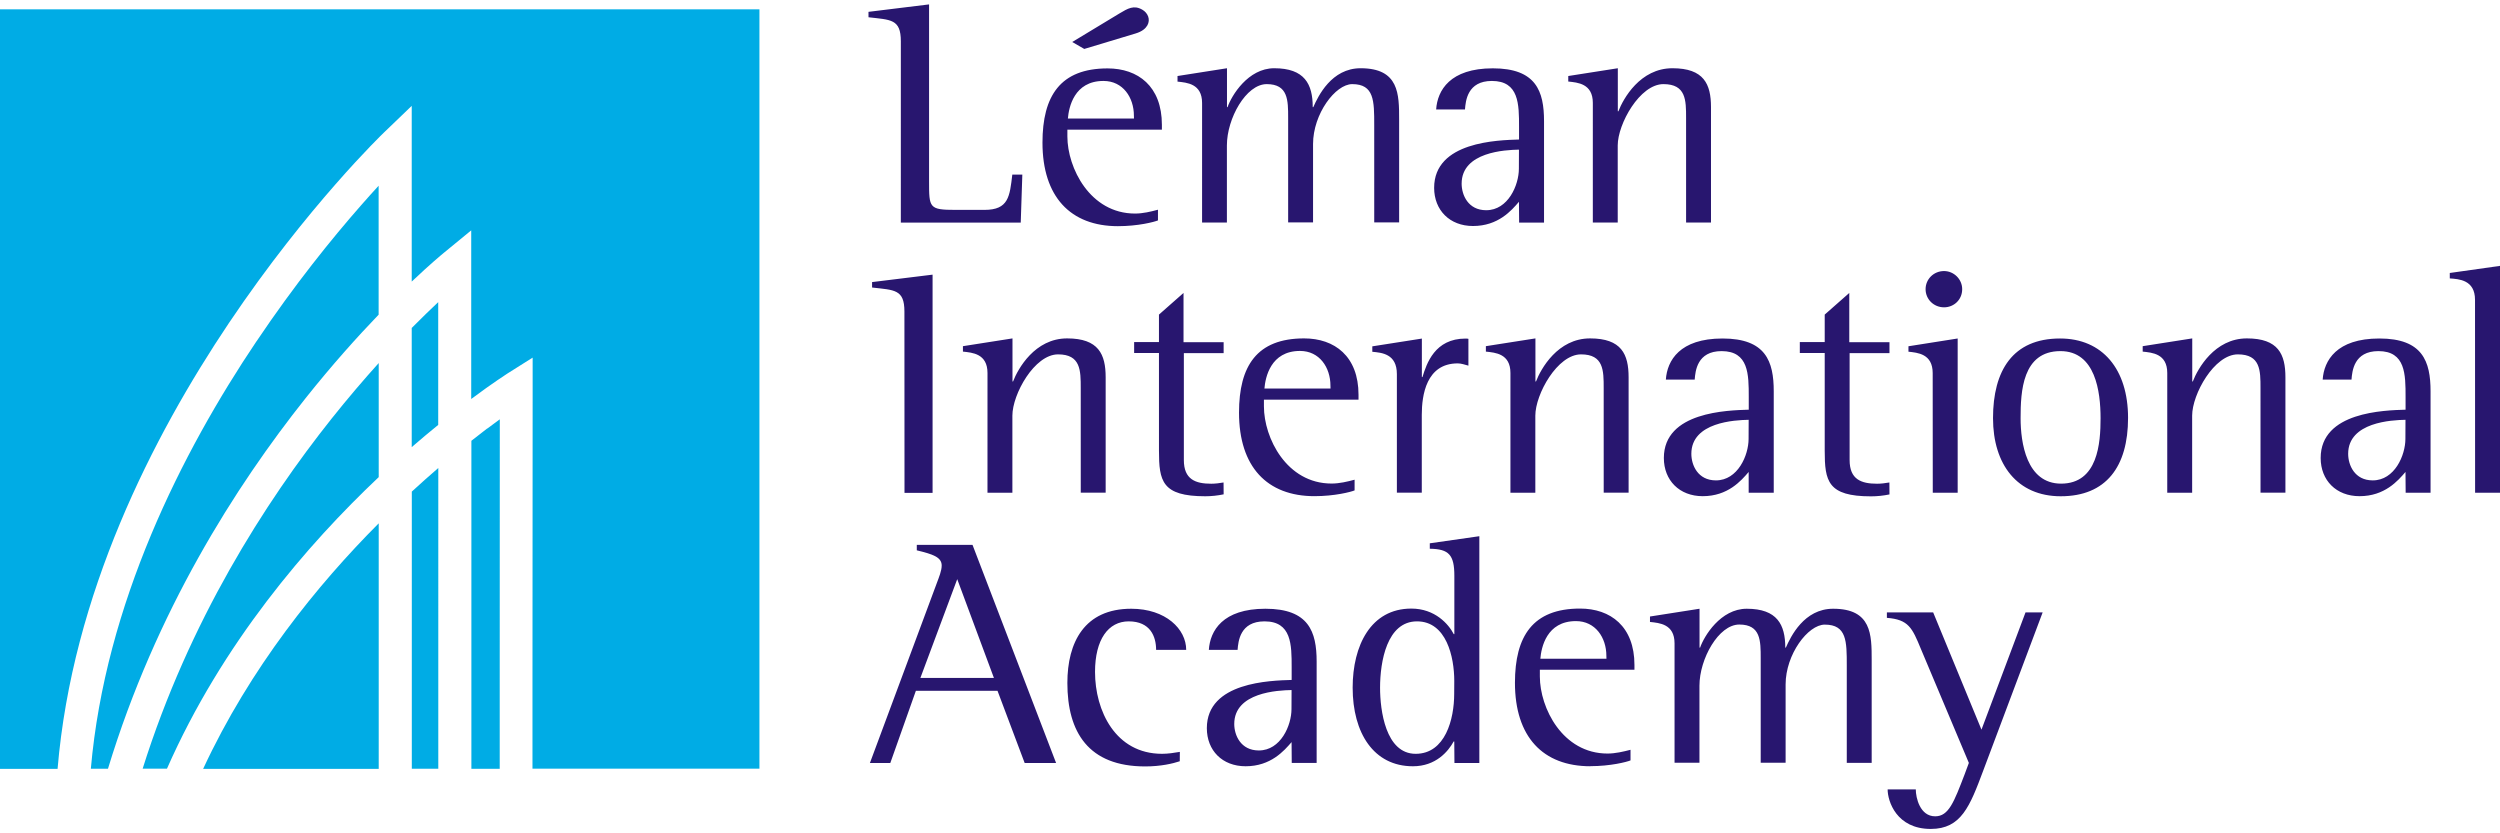 <svg fill-rule="evenodd" width="186px" height="62px" image-rendering="optimizeQuality" shape-rendering="geometricPrecision" version="1.1" viewBox="0 0 29917 9867" xmlns="http://www.w3.org/2000/svg">
<path d="m 10823,3675 c 0,-267 -120,-256 -387,-287 v -65 l 724,-89 v 2611 h -336 z m 12910,5494 c -160,427 -263,698 -628,698 -411,0 -516,-333 -516,-473 h 337 c 0,100 50,322 232,322 162,0 225,-170 353,-504 l 50,-135 -574,-1364 c -104,-252 -147,-352 -407,-372 v -65 h 554 l 578,1403 527,-1403 h 205 z m -3694,-1523 c 0,-232 -182,-244 -294,-256 v -65 l 593,-93 v 465 h 7 c 46,-135 244,-465 558,-465 364,0 461,190 461,465 h 7 c 58,-131 217,-465 566,-465 461,0 461,310 461,616 v 1228 h -298 V 7910 c 0,-287 0,-488 -263,-488 -201,0 -469,356 -469,716 v 937 h -298 V 7824 c 0,-209 0,-403 -256,-403 -248,0 -477,411 -477,732 v 922 h -298 z m -2636,1174 h -7 c -65,119 -213,297 -488,297 -469,0 -721,-398 -721,-941 0,-503 217,-946 702,-946 283,0 446,186 508,306 h 7 V 6839 c 0,-252 -65,-322 -294,-325 v -65 l 593,-85 v 2714 h -298 z m 0,-724 c 0,-286 -93,-713 -446,-713 -360,0 -442,481 -442,795 0,266 65,790 426,790 356,0 461,-417 461,-716 z m -3285,961 c -81,27 -225,62 -414,62 -679,0 -931,-410 -931,-999 0,-487 205,-888 764,-888 414,0 658,244 658,492 h -360 c 0,-159 -69,-341 -328,-341 -244,0 -403,217 -403,605 0,464 244,980 802,980 69,0 143,-11 213,-23 z M 11211,6924 c 26,-70 58,-147 58,-209 0,-100 -104,-135 -298,-182 v -65 h 667 l 1000,2610 h -376 l -325,-864 h -977 l -306,864 h -244 z m -197,1136 h 880 L 11455,6878 Z M 29618,3535 c 0,-240 -194,-248 -302,-256 v -65 l 601,-85 v 2715 h -298 z m -5768,1417 c 0,-570 236,-954 802,-954 508,0 814,368 814,950 0,585 -263,938 -806,938 -519,0 -810,-380 -810,-934 z m 814,783 c 442,0 473,-488 473,-783 0,-318 -61,-803 -480,-803 -457,0 -477,485 -477,803 0,290 69,783 485,783 m -1537,-1323 c 0,-232 -182,-244 -290,-256 v -65 l 589,-93 v 1846 h -298 z m -85,-1004 c 0,-120 97,-217 221,-217 116,0 217,96 217,217 0,127 -100,217 -217,217 -124,0 -221,-97 -221,-217 z m -6327,1016 c 0,-244 -182,-256 -294,-267 v -65 l 593,-93 v 461 h 7 c 50,-162 147,-461 516,-461 11,0 23,0 34,3 v 321 c -42,-11 -85,-27 -128,-27 -376,0 -430,380 -430,616 v 931 h -298 z m -2073,1439 c -73,15 -147,23 -220,23 -519,0 -554,-182 -554,-547 V 4172 h -297 v -131 h 297 v -329 l 294,-259 v 589 h 480 v 131 h -476 v 1280 c 0,232 139,283 328,283 50,0 100,-7 147,-15 z m 4418,-4684 c 0,-232 -182,-244 -294,-256 v -66 l 593,-93 v 515 h 7 c 58,-151 260,-515 647,-515 376,0 461,190 461,465 v 1381 h -298 V 1357 c 0,-209 0,-403 -271,-403 -283,0 -547,477 -547,733 v 923 h -298 z m -884,1183 c -89,104 -248,290 -550,290 -279,0 -465,-190 -465,-457 0,-554 764,-570 1016,-578 v -151 c 0,-271 0,-550 -325,-550 -294,0 -314,240 -322,341 h -345 c 15,-228 166,-492 678,-492 519,0 613,275 613,632 v 1214 h -298 z m 0,-624 c -162,3 -686,27 -686,407 0,135 77,318 294,318 263,0 391,-302 391,-496 z m -3792,-558 c 0,-232 -182,-244 -294,-256 v -67 l 592,-93 v 465 h 7 c 46,-135 244,-465 558,-465 364,0 461,190 461,465 h 7 c 58,-131 217,-465 566,-465 461,0 461,310 461,616 v 1229 h -298 V 1442 c 0,-287 0,-488 -263,-488 -201,0 -469,356 -469,717 v 938 h -298 V 1357 c 0,-209 0,-403 -256,-403 -248,0 -477,411 -477,733 v 923 h -297 z m -1006,1474 c -570,0 -904,-353 -904,-1000 0,-558 213,-888 779,-888 364,0 650,213 650,675 v 58 h -1131 v 81 c 0,376 271,923 810,923 93,0 189,-23 274,-46 v 128 c -46,19 -239,69 -480,69 z m 190,-1323 c 0,-217 -131,-415 -364,-415 -353,0 -415,318 -426,450 h 791 z m -174,-1222 c 102,-61 173,-104 274,-46 67,38 101,117 61,188 -21,36 -61,73 -141,97 l -614,185 -144,-83 z m -2615,332 c 0,-267 -120,-256 -387,-287 V 89 l 725,-89 v 2118 c 0,317 0,341 318,341 h 345 c 290,0 302,-162 333,-422 h 120 l -19,574 h -1435 z m 1037,3970 c 0,-232 -182,-244 -294,-256 v -65 l 593,-93 v 515 h 7 c 58,-151 260,-515 647,-515 376,0 461,190 461,465 v 1381 h -298 V 4591 c 0,-209 0,-403 -271,-403 -283,0 -547,477 -547,733 v 923 h -298 z m 6258,0 c 0,-232 -182,-244 -294,-256 v -65 l 593,-93 v 515 h 7 c 58,-151 260,-515 647,-515 376,0 461,190 461,465 v 1381 h -298 V 4591 c 0,-209 0,-403 -271,-403 -283,0 -547,477 -547,733 v 923 h -298 z m 7860,0 c 0,-232 -182,-244 -294,-256 v -65 l 593,-93 v 515 h 7 c 58,-151 260,-515 647,-515 376,0 461,190 461,465 v 1381 h -298 V 4591 c 0,-209 0,-403 -271,-403 -283,0 -547,477 -547,733 v 923 h -298 z m -10014,151 c 0,-217 -131,-415 -364,-415 -353,0 -415,318 -426,450 h 791 z m -190,1323 c -570,0 -904,-353 -904,-1000 0,-558 213,-888 779,-888 364,0 651,213 651,675 v 58 h -1132 v 81 c 0,376 271,923 810,923 93,0 190,-23 275,-46 v 128 c -46,19 -240,69 -481,69 z m 3492,1910 c 0,-217 -131,-415 -364,-415 -353,0 -415,318 -426,450 h 791 z m -190,1322 c -570,0 -904,-352 -904,-999 0,-557 213,-888 779,-888 364,0 651,213 651,675 v 57 h -1132 v 81 c 0,375 271,922 810,922 93,0 190,-23 275,-45 v 127 c -46,19 -240,69 -481,69 z M 20926,5595 c -89,104 -248,290 -550,290 -279,0 -465,-190 -465,-457 0,-554 764,-570 1016,-578 v -151 c 0,-271 0,-550 -325,-550 -294,0 -314,240 -322,341 h -345 c 15,-228 166,-492 678,-492 519,0 613,275 613,632 v 1214 h -300 z m 0,-624 c -162,3 -686,27 -686,407 0,135 77,318 294,318 263,0 391,-302 391,-496 z m 7860,624 c -89,104 -248,290 -550,290 -279,0 -465,-190 -465,-457 0,-554 764,-570 1016,-578 v -151 c 0,-271 0,-550 -325,-550 -294,0 -314,240 -322,341 h -345 c 15,-228 166,-492 678,-492 519,0 613,275 613,632 v 1214 h -298 z m 0,-624 c -162,3 -686,27 -686,407 0,135 77,318 294,318 263,0 391,-302 391,-496 z m -13330,3857 c -89,103 -248,289 -550,289 -279,0 -464,-189 -464,-456 0,-553 763,-569 1015,-577 v -151 c 0,-270 0,-550 -325,-550 -294,0 -314,240 -322,341 h -344 c 15,-228 165,-492 677,-492 519,0 613,275 613,632 v 1213 h -298 z m 0,-623 c -162,3 -686,27 -686,406 0,134 77,317 294,317 263,0 391,-301 391,-495 z M 22611,5864 c -73,15 -147,23 -221,23 -519,0 -554,-182 -554,-547 V 4172 h -298 v -131 h 298 v -329 l 294,-259 v 589 h 481 v 131 h -477 v 1280 c 0,232 139,283 329,283 50,0 100,-7 147,-15 z" fill="#28166f"/>
<path d="m 4927,3873 v 1425 c 111,-96 217,-185 317,-266 V 3563 c -90,85 -197,188 -317,309 z M 0,59 V 9148 H 689 C 865,7059 1822,5180 2740,3812 3682,2410 4586,1542 4593,1535 l 334,-321 v 464 326 861 452 c 218,-207 361,-325 389,-348 l 323,-265 v 2018 c 265,-198 429,-301 432,-304 l 303,-191 v 358 c 0,3 -2,2153 -2,3588 v 973 H 9088 V 59 Z m 4532,4233 c -176,195 -366,417 -563,664 -798,1003 -1707,2426 -2262,4190 h 291 C 2659,7646 3678,6464 4532,5657 Z M 3069,4032 C 2177,5359 1260,7172 1087,9147 h 205 C 1862,7269 2820,5764 3658,4711 c 317,-398 617,-732 873,-998 V 2170 c -65,70 -137,151 -217,242 -335,382 -786,937 -1245,1621 z M 4532,6210 C 3799,6945 2992,7940 2431,9148 H 4532 Z M 5830,5075 c -58,44 -122,94 -189,147 v 3925 h 339 c 0,-24 0,-50 0,-77 0,-223 0,-537 0,-895 C 5980,7109 5981,5646 5981,4965 c -45,33 -96,70 -150,111 z m -902,4072 h 317 V 5548 c -101,87 -207,181 -317,282 z" fill="#00ace5"/>
</svg>
